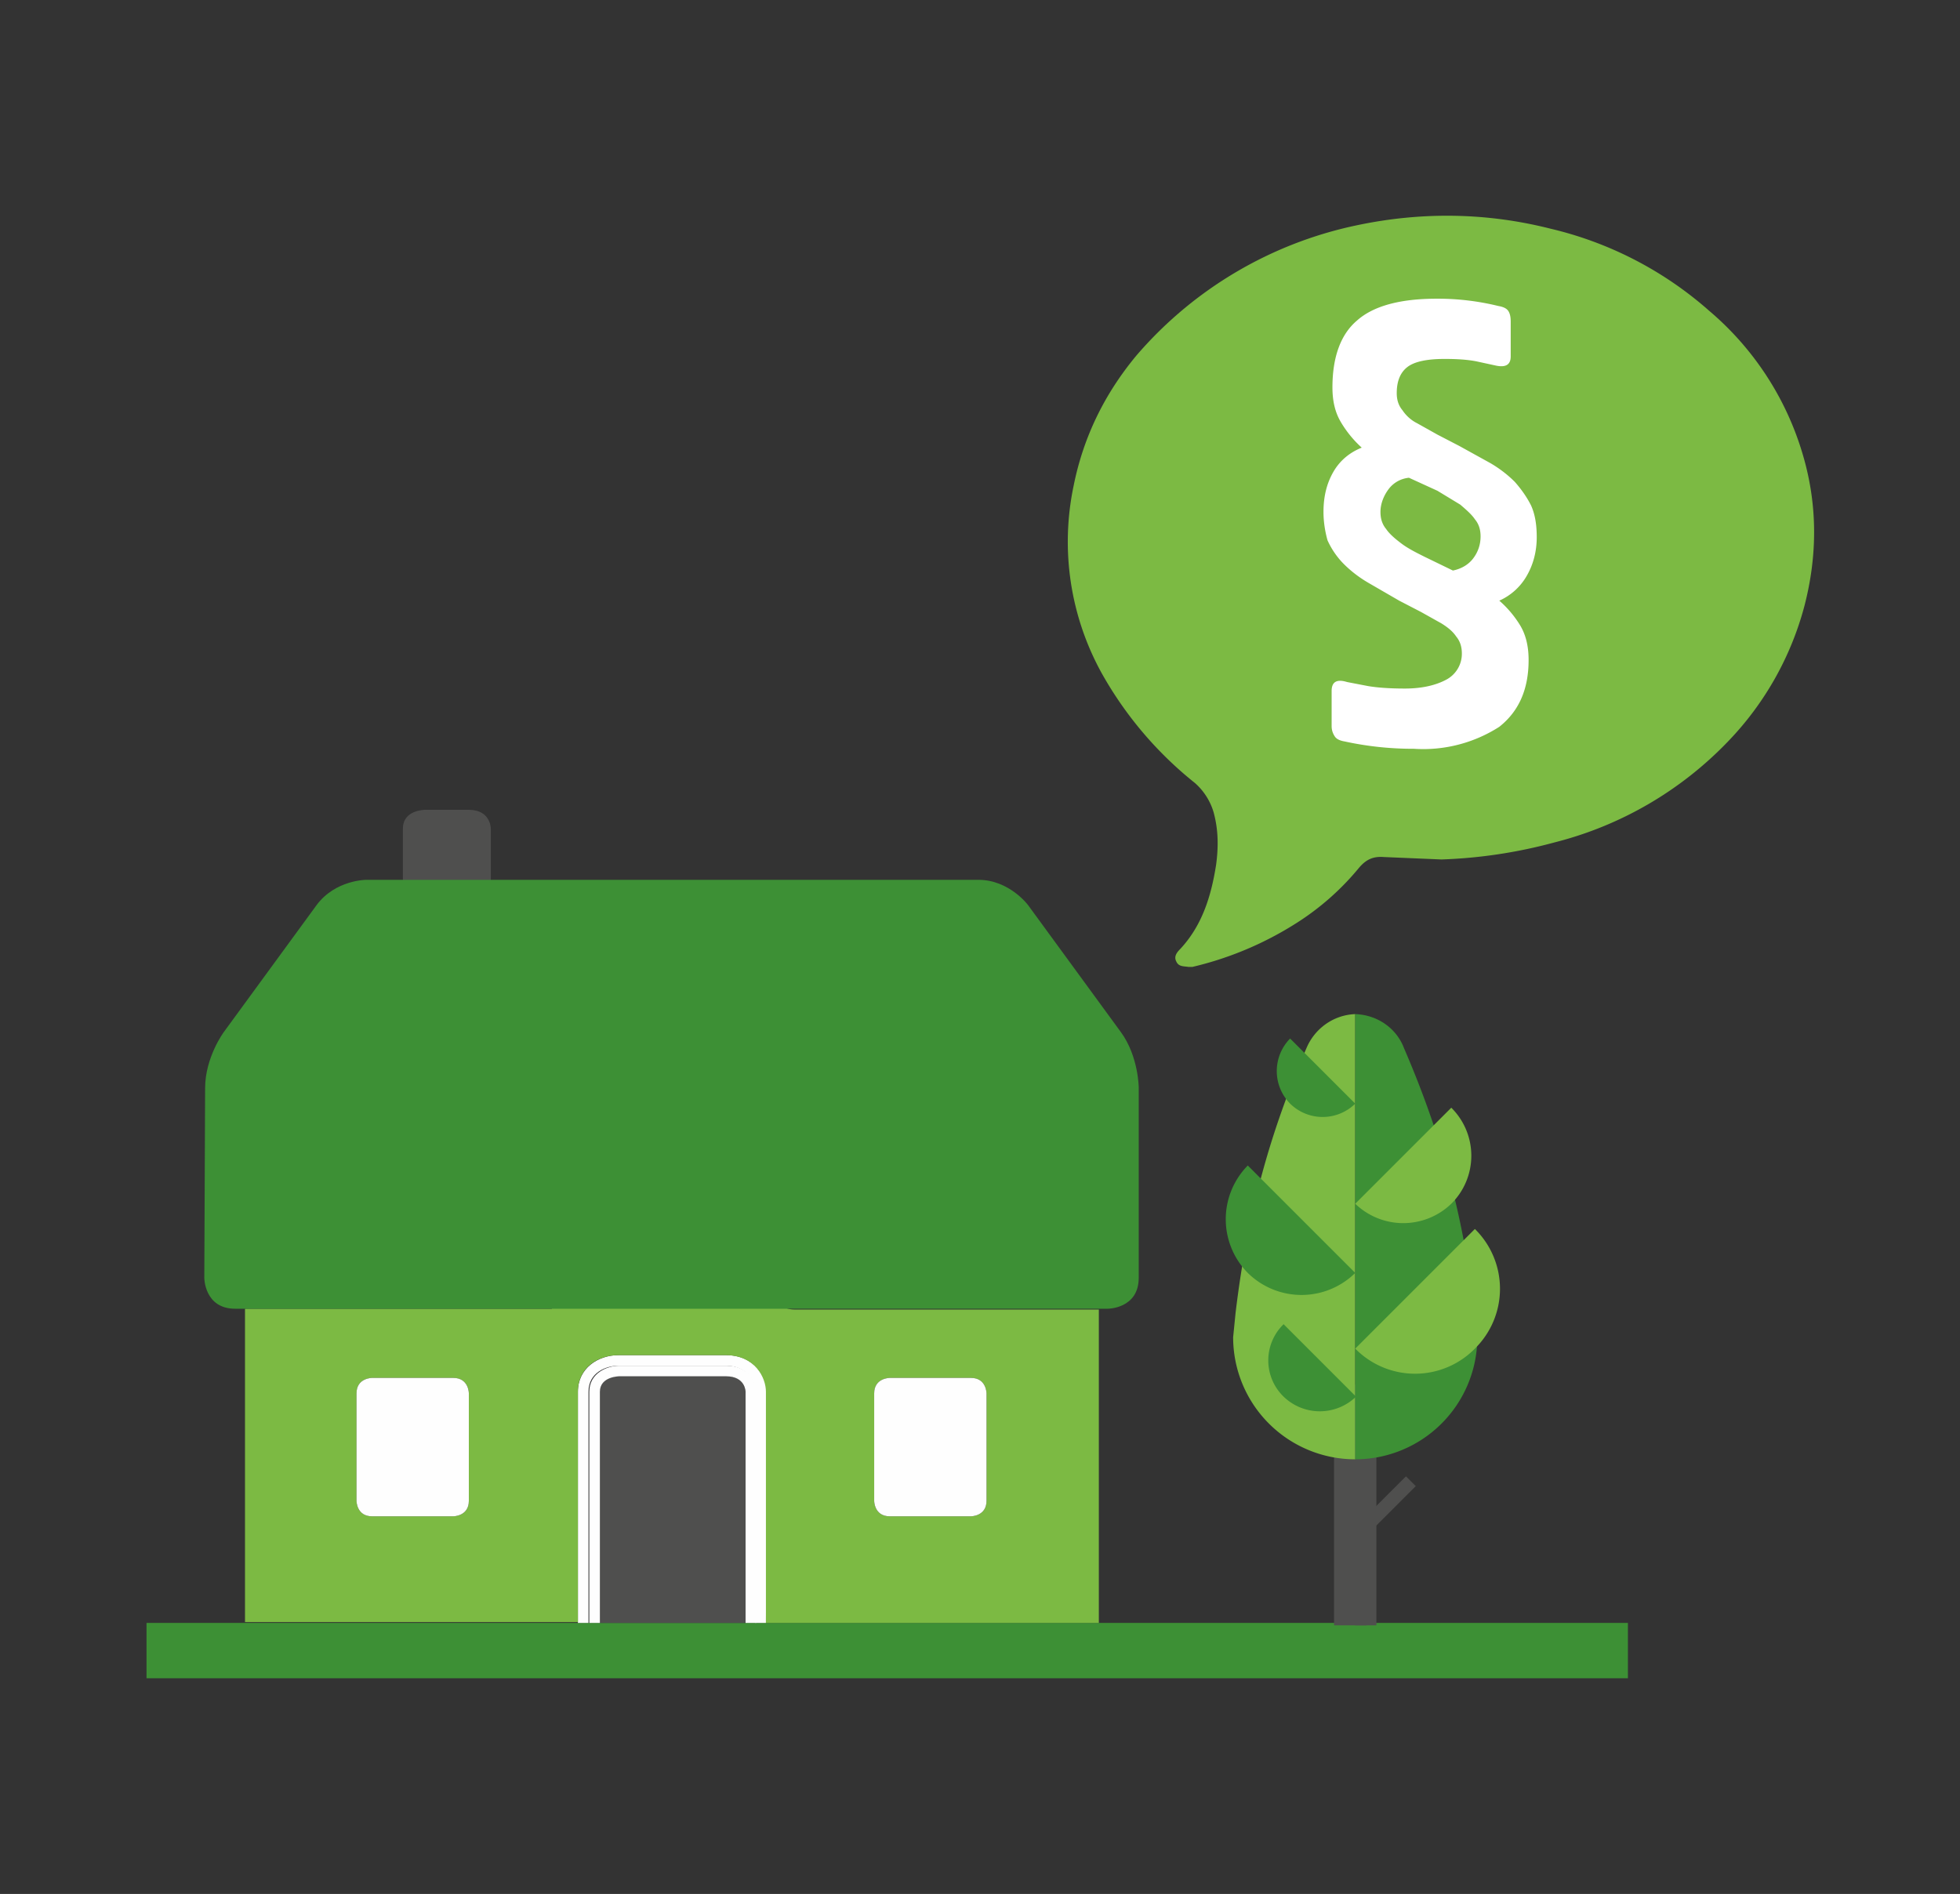 <svg id="Ebene_1" xmlns="http://www.w3.org/2000/svg" xmlns:xlink="http://www.w3.org/1999/xlink" viewBox="0 0 240.8 232.7"><rect x="0" y="0" width="240.8" height="232.7" fill="#333333" stroke="none"/><style>.st0{fill:#3d9035}.st1{fill:#4f4f4e}.st2{fill:#fefefe}.st3{fill:#7cba43}</style><path class="st0" d="M18 199.4h182v6.8H18z"/><g id="Page-1_2_"><g id="Styles_1_" transform="translate(-1291 -12376)"><g id="Icons-_x2F_-Produkte-_x2F_-Wohnen-_x26_-Eigentum" transform="translate(1291 12376)"><g id="Page-1_3_"><path id="Fill-1_1_" class="st1" d="M52.2 99.5s-2.7 0-2.7 2.3v6.3s0 2.3 2.7 2.3h5.4s2.7 0 2.7-2.3v-6.3s0-2.3-2.7-2.3h-5.4z"/><path id="Fill-3" class="st1" d="M91.6 199.4V171s0-1.9-2.4-1.9H76s-2.4 0-2.4 1.9v28.4"/><g id="Group-7" transform="translate(45.1 52.9)"><path id="Fill-5" class="st2" d="M49.1 118.1c0-1.7-1.4-4.5-5-4.5H30.9c-2.5 0-5 1.6-5 4.5v28.4h1.3v-28.4c0-2.4 2.2-3.2 3.7-3.2H44c2.7 0 3.7 1.9 3.7 3.2v28.4H49l.1-28.4z"/></g><g id="Group-10" transform="translate(46.6 52.9)"><path id="Fill-8_1_" class="st2" d="M42.6 114.9H29.5c-1.5 0-3.7.9-3.7 3.2v28.4h1.3v-28.4c0-1.9 2.4-1.9 2.4-1.9h13.1c2.4 0 2.4 1.9 2.4 1.9v28.4h1.3v-28.4c0-1.3-1-3.2-3.7-3.2"/></g><path id="Fill-11" class="st3" d="M107.4 171.2c0-1.9 1.9-1.9 1.9-1.9h10c1.9 0 1.9 1.9 1.9 1.9v13.2c0 1.9-1.9 1.9-1.9 1.9h-10c-1.9 0-1.9-1.9-1.9-1.9v-13.2zm-18.3-19.7s0 3.8-3.8 3.8h-5.6s-3.8 0-3.8-3.8v-8.6c0-3.6 3-6.5 6.6-6.5s6.5 2.9 6.6 6.5v8.6zm-31.5 32.9c0 1.9-1.9 1.9-1.9 1.9h-10c-1.9 0-1.9-1.9-1.9-1.9v-13.2c0-1.9 1.9-1.9 1.9-1.9h10c1.9 0 1.9 1.9 1.9 1.9v13.2zM97.4 157v-10.4c0-3.8 3.8-6.7 3.8-6.7l-16.1-20.3c-2.5-2.9-5 0-5 0L64 139.9c-2.5 2.9 3.8 6.7 3.8 6.7v14.2H30.1v38.5H71V171c0-3 2.5-4.5 5-4.5h13.1c3.7 0 5 2.8 5 4.5v28.4H135v-38.5H97.7c-3.8 0-.3-3.9-.3-3.9z"/><g id="Group-15" transform="translate(0 6.2)"><defs><path id="SVGID_1_" d="M1 1h1L1 2z"/></defs><defs><path id="SVGID_2_" d="M-1-1h-1l1-1z"/></defs><clipPath id="SVGID_3_"><use xlink:href="#SVGID_1_" overflow="visible"/></clipPath><clipPath id="SVGID_4_" clip-path="url(#SVGID_3_)"><use xlink:href="#SVGID_2_" overflow="visible"/></clipPath></g><path id="Fill-18_1_" class="st2" d="M45.7 186.3h10s1.9 0 1.9-1.9v-13.2s0-1.9-1.9-1.9h-10s-1.9 0-1.9 1.9v13.2s0 1.9 1.9 1.9"/><path id="Fill-20" class="st2" d="M79.7 155.4h5.6c3.8 0 3.8-3.8 3.8-3.8v-4.8-3.8c0-3.6-3-6.5-6.6-6.5s-6.5 2.9-6.6 6.5v8.6c0 3.8 3.8 3.8 3.8 3.8"/><path id="Fill-22" class="st2" d="M109.3 186.3h10s1.9 0 1.9-1.9v-13.2s0-1.9-1.9-1.9h-10s-1.9 0-1.9 1.9v13.2s0 1.9 1.9 1.9"/></g></g></g></g><path class="st0" d="M137.7 126.8l-11.4-15.6s-2.3-3.1-6.1-3.1H45s-3.8 0-6.1 3.1l-11.4 15.6s-2.3 3.1-2.3 6.9l-.1 23.3s0 3.8 3.8 3.8H136.1s3.8 0 3.8-3.8v-23.4c0 .1 0-3.8-2.2-6.8"/><path transform="rotate(-45 170.4 185)" class="st1" d="M166.1 184.1h8.5v1.7h-8.5z"/><path class="st1" d="M163.9 170.1h4v29.6h-4z"/><path class="st1" d="M166.5 170.1h2.6v29.6h-2.6z"/><path class="st3" d="M160.5 128.8c-4.4 10.2-7.2 20-8.7 32.5l-.3 3a15 15 0 0 0 15 15v-54.7c-2.7.1-5 1.8-6 4.2z"/><path class="st0" d="M172.5 128.8c4.4 10.2 7.2 20 8.7 32.5l.3 3a15 15 0 0 1-15 15v-54.7c2.8.1 5.1 1.8 6 4.2z"/><path class="st3" d="M181.2 165.7a10.3 10.3 0 0 0 0-14.7l-14.7 14.7a10.3 10.3 0 0 0 14.7 0zM178.3 147.9a8.3 8.3 0 0 0 0-11.8l-11.8 11.8a8.5 8.5 0 0 0 11.8 0z"/><path class="st0" d="M153.3 156.4a9.4 9.4 0 0 0 13.2 0l-13.2-13.2a9.4 9.4 0 0 0 0 13.2zM158.5 135.6a5.7 5.7 0 0 0 8 0l-8-8a5.7 5.7 0 0 0 0 8zM157.7 171.6a6.4 6.4 0 0 0 8.9 0l-8.9-8.9a6.2 6.2 0 0 0 0 8.9z"/><g id="u6Bwnu_1_"><path class="st3" d="M177.1 105.6l-7.1-.3c-1.3-.1-2.2.3-3.1 1.4a32.4 32.4 0 0 1-7.6 6.7 41.4 41.4 0 0 1-12.8 5.4h-.5c-.6-.1-1.2 0-1.5-.7-.3-.6.1-1.1.5-1.5 2.7-2.9 3.8-6.5 4.4-10.3.3-2.2.3-4.3-.3-6.5a7.7 7.7 0 0 0-2.3-3.6 46 46 0 0 1-11.4-13.4 33.4 33.4 0 0 1-3.5-23.1c1.2-6 3.8-11.3 7.7-16a48.9 48.9 0 0 1 27-16c8-1.7 16-1.6 23.9.4A45 45 0 0 1 210 38.2a36.7 36.7 0 0 1 11.5 17.7c1.8 6.1 1.8 12.3.2 18.5a38 38 0 0 1-9.4 16.7 44.7 44.7 0 0 1-21.3 12.4 60.7 60.7 0 0 1-13.9 2.1z"/></g><g><path d="M162.6 62.9c0-1.9.4-3.5 1.2-4.9s2-2.4 3.5-3c-1-.9-1.9-2-2.6-3.2-.7-1.2-1-2.6-1-4.2 0-3.7 1-6.5 3-8.2 2-1.8 5.3-2.7 9.8-2.7a31.3 31.3 0 0 1 7.6.9c.6.1 1 .3 1.2.6s.3.7.3 1.3v4.3c0 1-.6 1.4-1.9 1.1l-2.3-.5c-1-.2-2.3-.3-3.9-.3-2.1 0-3.7.3-4.6 1-.9.7-1.3 1.8-1.3 3.2 0 .8.2 1.5.7 2.1.4.6 1 1.2 1.8 1.6l2.5 1.4 2.7 1.4 3.8 2.1c1.2.7 2.2 1.5 3 2.3.8.9 1.5 1.9 2 2.9.5 1.1.7 2.4.7 3.9 0 1.7-.4 3.3-1.2 4.7a7.3 7.3 0 0 1-3.4 3.1 13 13 0 0 1 2.6 3.1c.7 1.2 1 2.6 1 4.2 0 3.6-1.2 6.3-3.6 8.2a17.3 17.3 0 0 1-10.5 2.7 39.4 39.4 0 0 1-8.5-.9c-.6-.1-1-.3-1.2-.6-.2-.3-.4-.7-.4-1.3v-4.3c0-1.1.6-1.5 1.9-1.1l2.6.5c1.2.2 2.7.3 4.5.3 2.1 0 3.8-.4 5.1-1.1a3.6 3.6 0 0 0 1.9-3.2c0-.8-.2-1.5-.7-2.1-.4-.6-1-1.1-1.8-1.6l-2.5-1.4-2.7-1.4-3.8-2.2c-1.2-.7-2.2-1.5-3-2.3s-1.5-1.8-2-2.9c-.2-.7-.5-2-.5-3.5zm10.5-4.2c-1 .1-1.9.6-2.5 1.4-.6.8-1 1.8-1 2.8 0 .8.2 1.5.7 2.1.4.6 1.1 1.2 1.9 1.8.8.6 1.8 1.1 2.8 1.6l3.5 1.7c1-.2 1.9-.7 2.5-1.5s.9-1.7.9-2.7c0-.8-.2-1.5-.7-2.1-.4-.6-1.1-1.2-1.8-1.8l-2.8-1.7-3.5-1.6z" fill="#fff"/></g></svg>